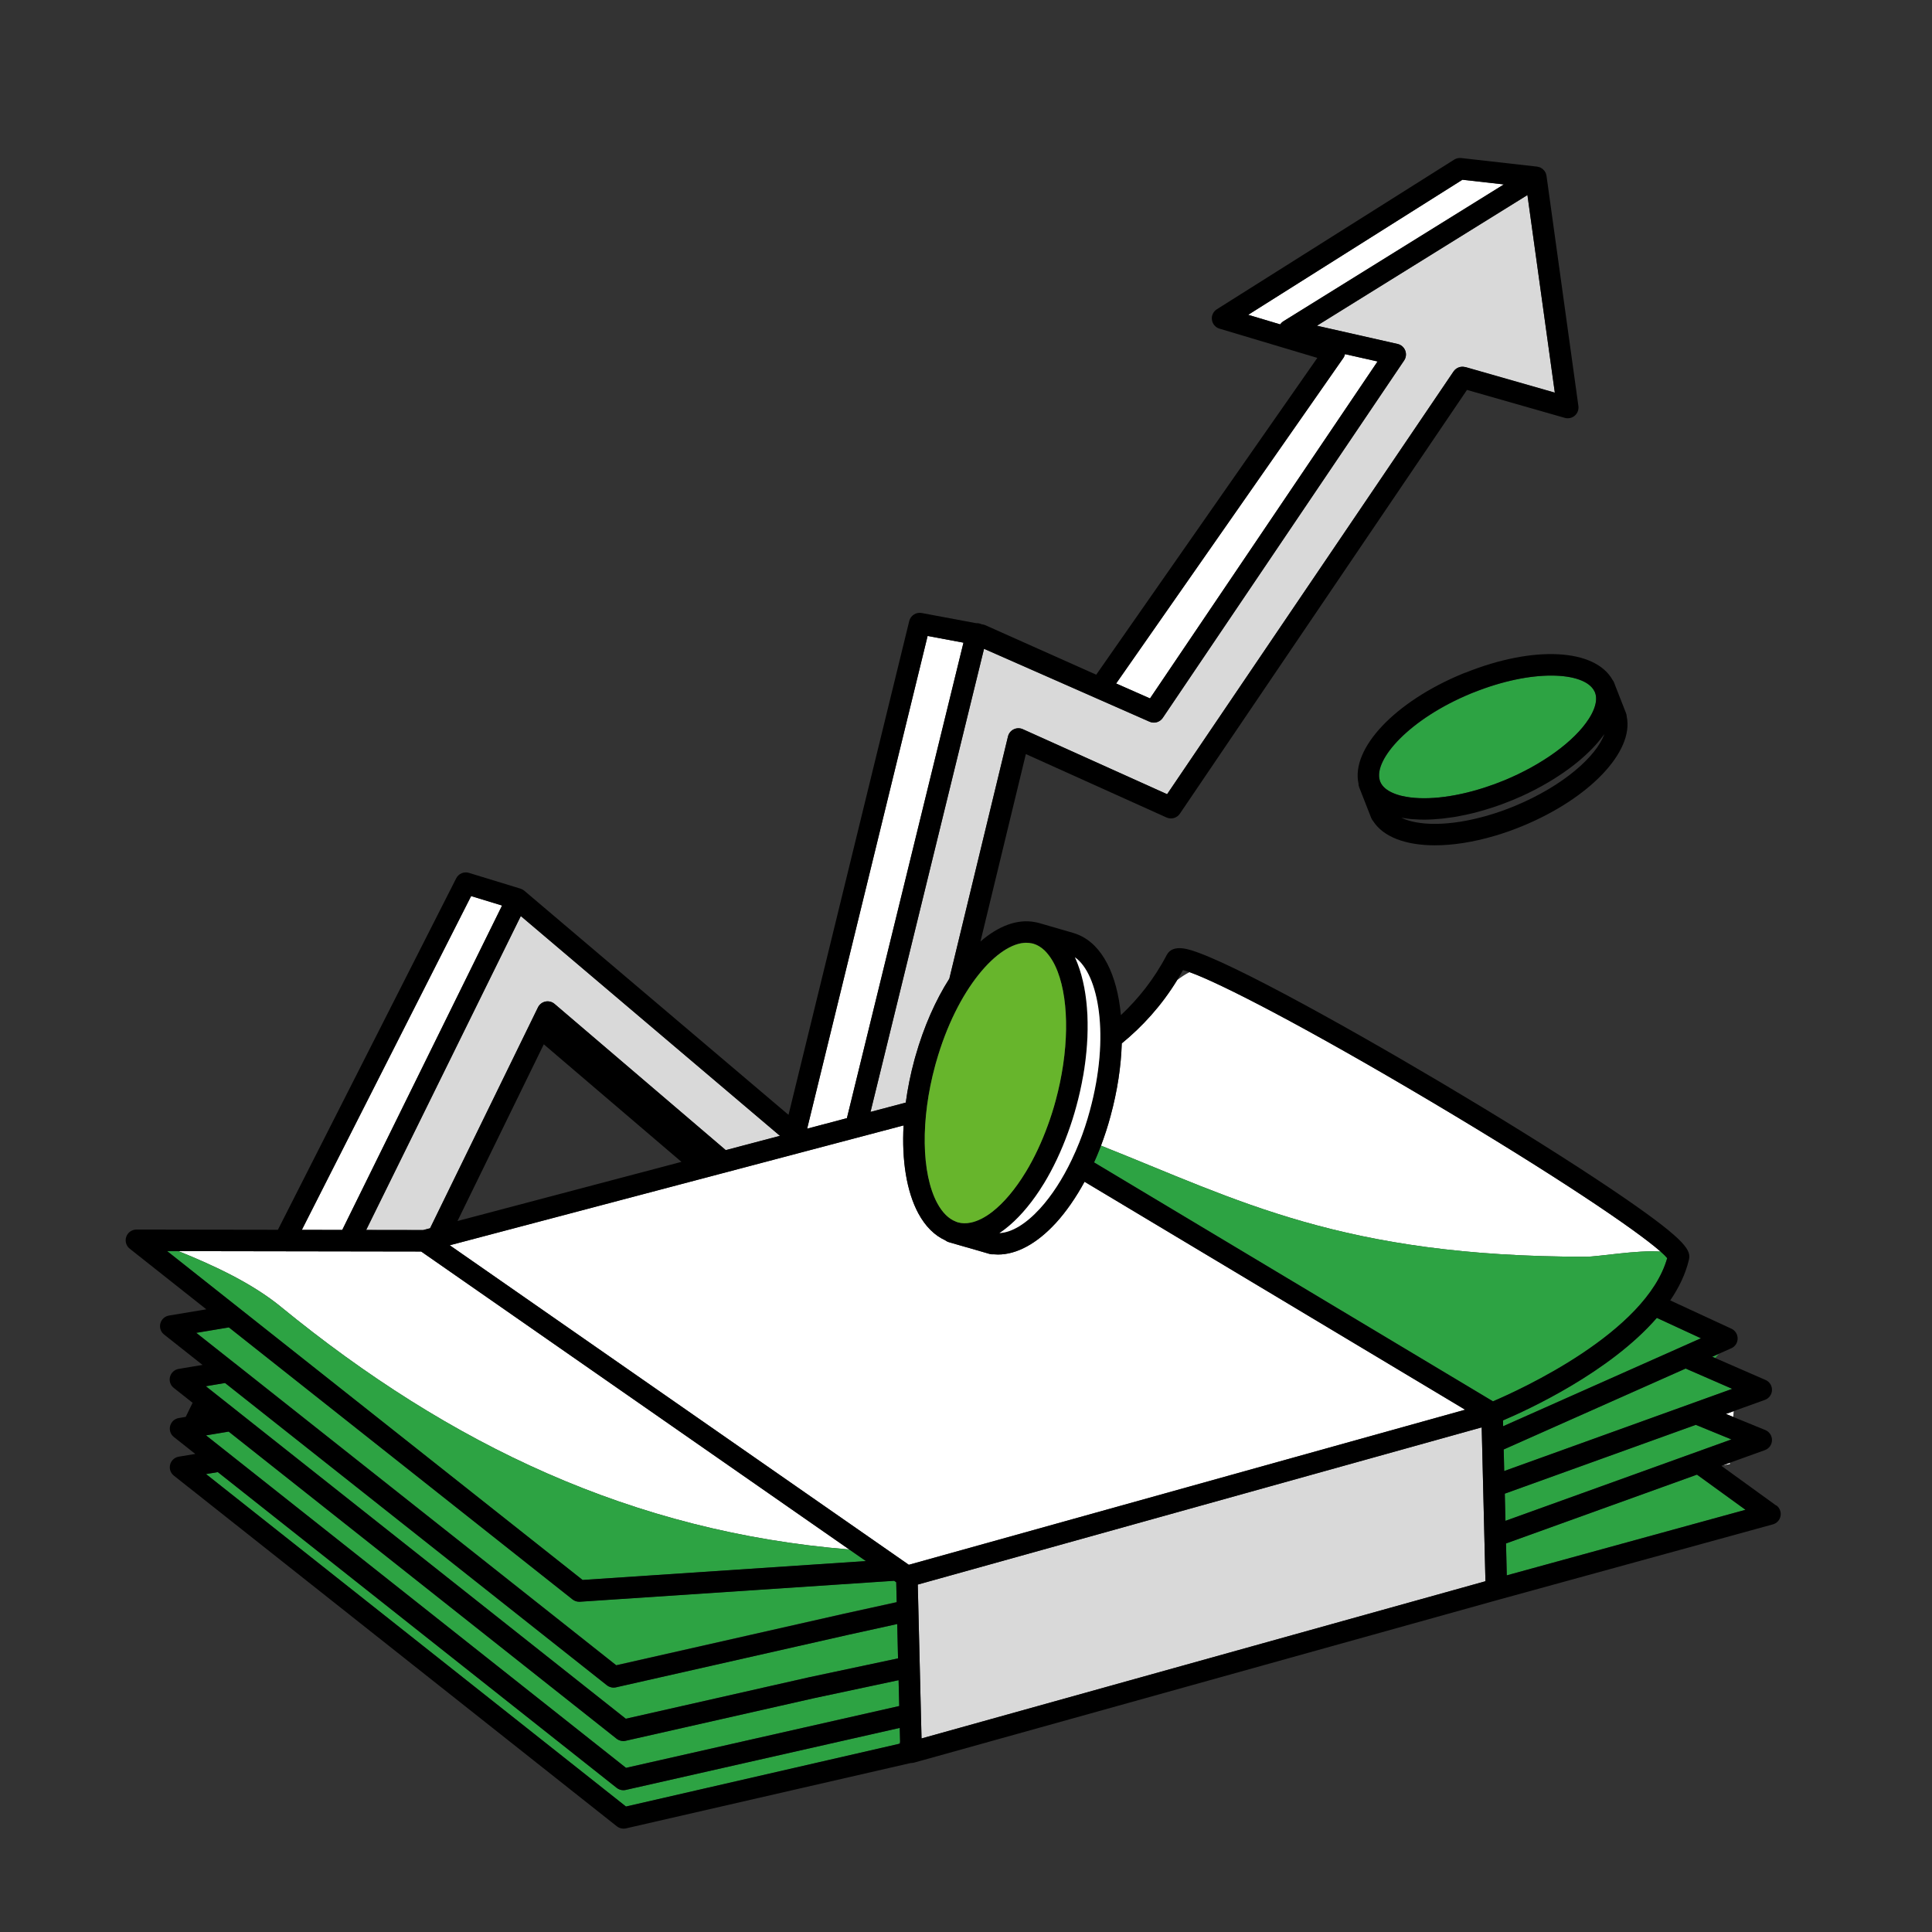 <?xml version="1.0" encoding="UTF-8"?>
<svg xmlns="http://www.w3.org/2000/svg" id="Warstwa_1" data-name="Warstwa 1" viewBox="0 0 450 450">
  <rect x="0" y="0" width="450" height="450" fill="#333333" stroke="none"/>
  <defs>
    <style>
      .cls-1 {
        fill: #d9d9d9;
      }

      .cls-2 {
        fill: #fff;
      }

      .cls-3 {
        fill: none;
      }

      .cls-4 {
        fill: #67b52c;
      }

      .cls-5 {
        fill: #2da343;
      }
    </style>
  </defs>
  <path class="cls-3" d="M373.19,171.65c-.15.2-.31.41-.47.61-.14.17-.28.34-.42.51-.17.2-.34.4-.51.6-.15.17-.31.34-.47.51-.18.2-.36.39-.55.58-.17.17-.34.34-.51.51-.2.19-.39.39-.6.58-.18.17-.36.34-.55.51-.21.19-.42.38-.64.57-.19.17-.38.33-.58.5-.22.19-.45.38-.68.56-.2.16-.4.33-.61.49-.24.19-.48.37-.72.55-.21.16-.42.32-.64.47-.25.18-.51.36-.76.54-.22.15-.44.31-.66.46-.27.18-.54.36-.81.54-.23.15-.45.3-.68.44-.28.18-.57.35-.85.53-.23.14-.46.28-.69.42-.3.18-.6.35-.9.52-.23.13-.46.27-.7.4-.32.17-.64.34-.96.52-.23.12-.46.25-.69.37-.34.18-.69.35-1.04.52-.22.11-.44.22-.66.33-.39.19-.78.37-1.18.55-.19.09-.38.18-.57.26-.59.26-1.18.52-1.79.77-1.62.67-3.3,1.29-4.99,1.83-.87.28-1.73.53-2.59.77-.23.06-.46.12-.7.19-.69.18-1.38.35-2.07.51-.18.04-.36.08-.53.12-.84.18-1.67.34-2.49.48-.17.03-.34.05-.51.08-.67.11-1.33.2-1.99.27-.21.02-.42.05-.63.07-1.42.15-2.81.23-4.14.23-.16,0-.3,0-.46-.01-.19,0-.37,0-.56-.01-.61-.02-1.21-.05-1.79-.1-.11-.01-.23-.01-.34-.03-.66-.07-1.3-.16-1.92-.27-.06-.01-.14-.02-.2-.03,3.75,1.84,10.98,2.18,20.35-.58,1.96-.57,3.97-1.28,5.99-2.11,11.55-4.76,19.13-11.69,20.95-16.78-.04.05-.08.1-.12.15-.12.17-.25.33-.37.5Z"></path>
  <polygon class="cls-3" points="158.72 270.62 126.66 243.24 106.56 284.4 158.72 270.62"></polygon>
  <path class="cls-3" d="M209.66,406.11v-.44c-.09.17-.17.34-.26.5l.26-.06Z"></path>
  <path class="cls-3" d="M277.06,226.44c-.6-.21-1.12-.37-1.53-.47-.43.79-.88,1.55-1.34,2.3.92-.69,1.87-1.32,2.87-1.83Z"></path>
  <polygon class="cls-2" points="197.26 260.44 224.41 149.69 216.06 148.13 188 262.89 197.26 260.44"></polygon>
  <path class="cls-2" d="M267.86,162.68l53-78.48-7.59-1.71c-.07.32-.19.63-.38.9l-52.92,75.82,7.89,3.48Z"></path>
  <path class="cls-2" d="M298.17,75.55c.19-.28.44-.52.73-.71l51.37-31.89-9.66-1.09-49.9,31.46,7.45,2.23Z"></path>
  <polygon class="cls-2" points="79.72 286.48 116.94 210.92 109.74 208.72 70.31 286.46 79.72 286.48"></polygon>
  <path class="cls-1" d="M355.77,45.44l-49.04,30.44,18.8,4.25c.81.18,1.47.75,1.77,1.52.3.77.21,1.64-.25,2.32l-56.22,83.25c-.68,1-1.97,1.38-3.08.89l-38.55-16.98-26.44,107.87,8.21-2.17c.44-3.27,1.11-6.63,2.03-10l.22-.78c1.97-6.95,4.72-13.11,7.9-18.09l13.66-56.41c.17-.72.66-1.33,1.33-1.66.67-.33,1.45-.34,2.13-.03l33.6,15.14,66.72-98.47c.61-.89,1.72-1.3,2.76-1l20.83,5.96-6.38-46.02Z"></path>
  <path class="cls-1" d="M121.31,213.37l-36.02,73.12,13.28.02,1.61-.42,25.13-51.45c.34-.7.98-1.19,1.74-1.35.76-.16,1.54.04,2.13.55l39.88,34.06,12.62-3.33-60.36-51.19Z"></path>
  <path class="cls-2" d="M261.28,243.02c-.15,5.28-1,11.03-2.62,16.95-.64,2.39-1.4,4.69-2.22,6.87,31.96,12.67,56.05,25.88,112.99,25.88,2.9,0,11.85-1.6,17.36-1.2-5.78-5.1-24.49-17.73-53.35-34.88-29.14-17.31-49.3-27.71-56.37-30.21-1,.51-1.95,1.13-2.87,1.83-3.7,6.05-8.18,10.89-12.91,14.76Z"></path>
  <path class="cls-2" d="M402.91,341.03c0-.11.02-.22.02-.33l-1.6.58c.52-.08,1.05-.17,1.57-.25Z"></path>
  <path class="cls-2" d="M403.71,330.04c.03-.45.07-.9.1-1.35l-1.81.65,1.71.7Z"></path>
  <path class="cls-2" d="M65.44,304.39c39.45,32.26,82,52.42,132.36,56.51l-51.96-36.17-47.74-33.23-56.53-.09c8.42,3.4,17.17,7.49,23.87,12.97Z"></path>
  <path class="cls-5" d="M209.4,406.17c.09-.16.17-.33.25-.5l-.08-3.21-63.83,14.45c-.18.04-.37.06-.55.06-.56,0-1.11-.19-1.55-.54l-92.91-73.55-2.74.46,97.82,77.44,63.6-14.6Z"></path>
  <path class="cls-5" d="M55.48,328.84s0,0,0,0l90.28,71.48,42.74-9.67,20.67-4.39-.19-8-11.28,2.48-12.37,2.8h0s-41.88,9.47-41.88,9.47c-.18.04-.37.06-.55.06-.17,0-.34-.02-.5-.06-.05,0-.09-.02-.14-.04-.12-.03-.24-.07-.35-.12-.04-.02-.09-.04-.13-.06-.15-.08-.29-.16-.43-.27l-88.93-70.4-4.47.75,7.53,5.96Z"></path>
  <path class="cls-5" d="M208.86,373.17l-.11-4.65-.49-.34-73.19,4.88c-.06,0-.11,0-.17,0-.56,0-1.11-.19-1.55-.54l-80.04-63.36-7.6,1.27,8.94,7.07s0,0,.01,0l88.86,70.35,53.09-12.01,12.25-2.69Z"></path>
  <path class="cls-5" d="M135.7,368.01l65.98-4.4-3.88-2.7c-50.36-4.1-92.91-24.26-132.36-56.51-6.71-5.48-15.45-9.57-23.87-12.97h-2.64s96.77,76.6,96.77,76.6Z"></path>
  <path class="cls-5" d="M209.45,397.36l-.15-6.02-19.69,4.19h0l-43.91,9.93c-.18.04-.37.06-.55.06,0,0,0,0,0,0,0,0,0,0,0,0-.16,0-.33-.02-.49-.06-.05,0-.09-.02-.14-.04-.12-.03-.24-.07-.35-.12-.05-.02-.09-.04-.13-.06-.15-.08-.29-.16-.43-.27l-90.35-71.53-5.27.88,97.82,77.44,63.64-14.4Z"></path>
  <polygon class="cls-5" points="350.78 359.5 350.96 366.93 406.55 351.66 395.25 343.47 350.78 359.5"></polygon>
  <path class="cls-5" d="M399.51,316.31c.28-.33.55-.65.83-.98l-1.53.68.69.3Z"></path>
  <path class="cls-5" d="M369.43,292.72c-56.94,0-81.03-13.21-112.99-25.88-.14.36-.27.72-.41,1.07-.38.95-.78,1.9-1.2,2.83l92.91,55.65c6.16-2.62,35.67-16,40.58-33.35-.31-.39-.84-.91-1.54-1.53-5.5-.39-14.45,1.2-17.36,1.2Z"></path>
  <polygon class="cls-5" points="350.65 354.23 403.28 335.27 394.98 331.87 350.49 347.9 350.65 354.23"></polygon>
  <polygon class="cls-5" points="350.24 337.61 350.36 342.63 403.47 323.49 392.62 318.76 350.24 337.61"></polygon>
  <path class="cls-5" d="M350.08,330.84l.03,1.36,46.07-20.49-10.27-4.75c-11.05,12.71-30.12,21.45-35.83,23.88Z"></path>
  <polygon class="cls-1" points="345.11 332.46 213.76 369.07 214.64 404.92 345.99 368.3 345.11 332.46"></polygon>
  <path class="cls-2" d="M104.75,290.05l106.92,74.42,129.58-36.12-88.65-53.1c-2,3.69-4.28,6.97-6.68,9.6-.03.03-.06.06-.09.09-4.36,4.74-9.04,7.26-13.38,7.26-.35,0-.71-.02-1.05-.05-.31.03-.62,0-.93-.09l-5.23-1.52s-.02,0-.04,0l-4.19-1.21c-.32-.09-.61-.25-.86-.44-2.52-1.16-4.62-3.25-6.26-6.27-2.73-5.07-3.89-12.34-3.44-20.5l-105.72,27.92Z"></path>
  <path d="M413.7,350.66l-12.76-9.24.39-.14,1.6-.58,8.15-2.94c.97-.35,1.63-1.26,1.65-2.3.02-1.03-.59-1.97-1.55-2.37l-7.48-3.06-1.71-.7,1.81-.65,7.28-2.62c.96-.35,1.62-1.25,1.65-2.27s-.56-1.96-1.5-2.37l-11.73-5.11-.69-.3,1.53-.68,2.91-1.29c.9-.4,1.48-1.29,1.48-2.27,0-.98-.56-1.88-1.45-2.29l-14.25-6.59c2.02-2.97,3.55-6.11,4.34-9.42.51-2.13-.25-4.28-14.94-14.39-8.4-5.78-20.34-13.4-33.64-21.45-23.17-14.04-53.49-31.17-65.31-35.6-2.35-.88-6.29-2.36-7.75.44-2.93,5.61-6.63,10.2-10.65,13.97-.87-9.4-4.33-16.43-9.97-18.74-.35-.15-.7-.27-1.12-.4l-7.96-2.31s0,0-.01,0c0,0,0,0,0,0-.3-.08-.58-.15-.89-.2-4.15-.82-8.58.88-12.76,4.5l10.57-43.65,32.77,14.77c1.11.5,2.42.13,3.1-.88l66.88-98.71,22.78,6.51c.81.23,1.69.04,2.33-.52.64-.55.95-1.39.84-2.23l-7.43-53.64s0-.03-.01-.04c-.01-.09-.05-.18-.07-.27-.03-.11-.06-.23-.1-.33,0-.02,0-.03-.02-.05-.03-.07-.08-.12-.12-.19-.06-.1-.11-.21-.19-.3-.06-.08-.13-.14-.2-.21-.08-.08-.15-.16-.24-.23-.08-.06-.17-.11-.26-.16-.07-.04-.13-.09-.2-.13-.03-.01-.05-.01-.08-.03-.09-.04-.19-.06-.29-.09-.11-.03-.22-.06-.33-.08-.03,0-.06-.02-.09-.02l-17.69-2c-.57-.06-1.13.07-1.61.37l-55.29,34.86c-.83.52-1.28,1.48-1.14,2.45.13.97.82,1.78,1.76,2.06l22.79,6.81-51.5,73.79-25.81-11.52c-.18-.08-.37-.14-.56-.17l-.36-.07-.09-.04c-.37-.16-.78-.22-1.17-.2l-12.67-2.37c-1.29-.24-2.57.58-2.89,1.86l-28.12,115.03-61.53-52.19c-.05-.05-.12-.08-.17-.12-.08-.06-.16-.12-.25-.17-.08-.04-.17-.07-.25-.11-.07-.03-.13-.07-.21-.09l-12.03-3.68c-1.16-.36-2.41.18-2.96,1.26l-41.53,81.87-32.96-.05h0c-1.06,0-2.01.67-2.36,1.68-.35,1-.03,2.12.81,2.78l17.84,14.12-8.7,1.45c-.97.16-1.76.88-2.01,1.84-.25.96.09,1.97.87,2.58l8.95,7.08-5.56.93c-.98.16-1.76.89-2.01,1.84-.25.96.09,1.97.87,2.58l4.39,3.47-1.6,3.28-1.62.27c-.97.16-1.76.88-2.01,1.84-.25.96.09,1.97.87,2.58l4.98,3.94-3.84.64c-.97.16-1.76.88-2.01,1.84-.25.96.09,1.97.87,2.58l3.2,2.54s.1.07.15.11l99.83,79.03c.45.35.99.54,1.55.54.19,0,.37-.02.56-.06l66.36-15.23s.07,0,.1,0c.22,0,.45-.03.67-.09l1.92-.54h.03s0,0,0,0l134.36-37.45h0s63.7-17.5,63.7-17.5c.93-.25,1.63-1.02,1.8-1.96s-.21-1.91-.99-2.47ZM47.99,343.34l2.74-.46,92.91,73.55c.45.35.99.54,1.55.54.18,0,.37-.02.55-.06l63.83-14.45.08,3.21v.44s-.25.06-.25.06l-63.6,14.6-97.82-77.44ZM47.95,322.88l4.47-.75,88.93,70.4c.13.11.28.19.43.27.04.02.09.04.13.06.11.05.23.09.35.12.05.01.09.03.14.04.17.03.33.06.5.06.18,0,.37-.02.55-.06l41.88-9.47h0s12.37-2.8,12.37-2.8l11.28-2.48.19,8-20.67,4.39-42.74,9.67-90.28-71.48s0,0,0,0l-7.53-5.96ZM41.57,291.41l56.53.09,47.74,33.23,51.96,36.17,3.88,2.7-65.98,4.4-96.77-76.6h2.64ZM341.32,85.51c-1.04-.3-2.15.11-2.76,1l-66.72,98.47-33.6-15.14c-.68-.31-1.46-.29-2.13.03-.67.33-1.16.93-1.33,1.66l-13.66,56.41c-3.18,4.98-5.93,11.14-7.9,18.09l-.22.78c-.92,3.38-1.59,6.74-2.03,10l-8.21,2.17,26.44-107.87,38.55,16.98c1.11.49,2.4.11,3.08-.89l56.22-83.25c.46-.68.56-1.55.25-2.32-.3-.77-.97-1.34-1.77-1.52l-18.8-4.25,49.04-30.44,6.38,46.02-20.83-5.96ZM253.84,258.66s0,0,0,0c-.7,2.59-1.52,5.08-2.45,7.4-.55,1.4-1.16,2.78-1.8,4.11-2.1,4.4-4.62,8.28-7.28,11.22-.03.03-.06.06-.08.09-3.3,3.61-6.6,5.6-9.45,5.72.47-.31.95-.65,1.42-1.02,2.73-2.12,5.42-5.15,7.85-8.81.35-.52.69-1.06,1.02-1.61.03-.04.06-.09.09-.13,2.16-3.56,4.04-7.55,5.59-11.83.74-2.02,1.4-4.09,1.95-6.15.64-2.33,1.16-4.67,1.56-6.97,1.75-9.98,1.34-19.44-1.26-26.2-.2-.53-.42-1.05-.65-1.54,5.55,3.89,8.21,18.35,3.48,35.7ZM385.91,306.96l10.27,4.75-46.07,20.49-.03-1.36c5.71-2.43,24.78-11.17,35.83-23.88ZM394.98,331.87l8.3,3.4-52.63,18.96-.15-6.33,44.49-16.03ZM345.99,368.3l-131.35,36.62-.87-35.84,131.35-36.62.87,35.84ZM145.81,411.77l-97.82-77.44,5.27-.88,90.35,71.53c.13.11.28.19.43.27.04.02.09.04.13.06.11.05.23.09.35.12.05.01.09.03.14.04.16.03.32.05.49.06,0,0,0,0,0,0,0,0,0,0,0,0,.18,0,.37-.02.55-.06l43.91-9.93h0l19.69-4.19.15,6.02-63.64,14.4ZM143.52,387.87l-88.86-70.35s0,0-.01,0l-8.94-7.07,7.6-1.27,80.04,63.36c.44.35.99.54,1.55.54.06,0,.11,0,.17,0l73.19-4.88.49.34.11,4.65-12.25,2.69-53.09,12.01ZM210.47,262.12c-.45,8.16.71,15.43,3.44,20.5,1.63,3.02,3.74,5.12,6.26,6.27.25.2.54.35.86.44l4.19,1.21s.02,0,.04,0l5.23,1.52c.31.09.62.12.93.09.35.03.7.05,1.05.05,4.34,0,9.01-2.52,13.38-7.26.03-.03.06-.06.09-.09,2.4-2.63,4.67-5.92,6.68-9.6l88.65,53.1-129.58,36.12-106.92-74.42,105.72-27.92ZM158.72,270.62l-52.16,13.78,20.1-41.16,32.06,27.38ZM239.05,219.58c.39,0,.76.04,1.13.11.04,0,.09.02.13.02.13.02.24.05.33.07.95.28,1.85.82,2.67,1.59.35.33.67.72.99,1.14.5.66.98,1.42,1.4,2.28.23.47.44.96.64,1.48,0,0,0,0,0,0,2.79,7.26,2.62,18.77-.46,30.07-.52,1.92-1.13,3.85-1.82,5.74-1.42,3.93-3.14,7.57-5.1,10.83-.03.04-.05.08-.08.12-2.39,3.93-5.07,7.11-7.75,9.2-1.69,1.32-3.42,2.19-5,2.52-1.07.23-2.11.2-3.02-.06-.11-.03-.22-.06-.32-.11-.05-.02-.1-.05-.16-.07-1.67-.63-3.12-2.07-4.32-4.28-3.72-6.9-3.91-19.51-.48-32.1l.21-.76c4.87-17.21,14.46-27.81,21.01-27.81ZM350.28,42.96l-51.37,31.89c-.3.19-.54.43-.73.71l-7.45-2.23,49.9-31.46,9.66,1.09ZM312.89,83.38c.19-.27.31-.58.38-.9l7.59,1.71-53,78.48-7.89-3.48,52.92-75.82ZM224.41,149.69l-27.15,110.75-9.26,2.45,28.06-114.76,8.35,1.56ZM169.05,267.89l-39.88-34.06c-.59-.5-1.37-.7-2.13-.55-.76.16-1.4.66-1.74,1.35l-25.13,51.45-1.61.42-13.28-.02,36.02-73.12,60.36,51.19-12.62,3.33ZM116.94,210.92l-37.23,75.56-9.41-.02,39.43-77.75,7.21,2.2ZM350.96,366.93l-.18-7.43,44.48-16.03,11.3,8.19-55.6,15.27ZM403.47,323.49l-53.11,19.14-.12-5.02,42.38-18.85,10.85,4.73ZM275.53,225.96c.41.1.93.26,1.53.47,7.07,2.5,27.23,12.9,56.37,30.21,28.87,17.14,47.58,29.78,53.35,34.88.7.62,1.23,1.14,1.54,1.53-4.91,17.35-34.43,30.72-40.58,33.35l-92.91-55.65c.42-.93.83-1.88,1.2-2.83.14-.35.27-.71.41-1.07.83-2.18,1.58-4.48,2.22-6.87,1.61-5.92,2.46-11.68,2.62-16.95,4.73-3.87,9.21-8.71,12.91-14.76.46-.75.91-1.51,1.34-2.3Z"></path>
  <path class="cls-5" d="M321.37,181.72s.03.09.04.14c.01.06.04.11.06.17.24.62.65,1.16,1.24,1.65.92.75,2.25,1.35,3.86,1.72,4.86,1.14,11.86.43,19.21-1.95,1.56-.5,3.1-1.07,4.61-1.69,8.81-3.63,16.34-9.11,19.68-14.32.93-1.43,1.5-2.83,1.66-4.05.07-.59.05-1.13-.07-1.62,0-.03-.02-.06-.03-.1-.04-.13-.07-.26-.12-.38-.02-.06-.04-.11-.07-.16-.03-.05-.05-.08-.07-.13-1.12-2.29-4.81-3.64-10.06-3.64-4.94,0-11.27,1.2-18.14,3.96-.21.08-.36.14-.52.21-14.34,5.91-22.7,15.38-21.27,20.2Z"></path>
  <path d="M341.35,156.65c-.21.08-.41.16-.68.27-15.79,6.51-26.02,17.39-24.25,25.6,0,.28.05.57.16.85l2.8,7.14c.11.29.28.55.47.77,2.38,3.68,7.59,5.61,14.38,5.61,4.14,0,8.87-.72,13.9-2.2,2.13-.62,4.31-1.39,6.49-2.29,15.68-6.47,25.97-17.35,24.28-25.49-.01-.26-.06-.53-.16-.78l-.25-.64s0,0,0,0l-2.35-6s0-.01,0-.02h0s0,0,0,0h0s0,0,0,0c0,0,0,0,0,0l-.17-.45c-.08-.22-.2-.41-.34-.6-4.1-7.37-18.4-8.13-34.28-1.75ZM343.16,161.31c6.87-2.76,13.2-3.96,18.14-3.96,5.25,0,8.94,1.36,10.06,3.64.02.05.04.08.07.13.03.05.04.1.07.16.05.12.09.25.12.38,0,.03.02.06.03.1.12.49.14,1.03.07,1.62-.16,1.22-.73,2.62-1.66,4.05-3.33,5.21-10.87,10.69-19.68,14.32-1.5.62-3.05,1.19-4.61,1.69-7.34,2.38-14.34,3.09-19.21,1.95-1.61-.37-2.94-.97-3.86-1.72-.59-.49-1-1.03-1.24-1.65-.02-.05-.04-.11-.06-.17-.01-.05-.02-.09-.04-.14-1.43-4.82,6.93-14.29,21.27-20.2.15-.06.3-.13.52-.21ZM352.73,187.77c-2.02.83-4.03,1.54-5.99,2.11-9.38,2.76-16.6,2.42-20.35.58.06.01.14.02.2.03.62.11,1.26.2,1.92.27.11.01.23.02.34.03.58.05,1.18.08,1.79.1.19,0,.37.01.56.01.15,0,.3.01.46.01,1.32,0,2.71-.08,4.14-.23.21-.02.42-.05.63-.07.65-.08,1.32-.17,1.99-.27.17-.03.34-.05.51-.08.82-.14,1.65-.3,2.49-.48.18-.04.35-.08.53-.12.69-.15,1.38-.32,2.07-.51.23-.06.46-.12.7-.19.86-.24,1.72-.49,2.59-.77,1.68-.54,3.36-1.16,4.99-1.83.6-.25,1.2-.5,1.79-.77.19-.09.38-.18.57-.26.39-.18.79-.36,1.18-.55.22-.11.44-.22.66-.33.35-.17.7-.34,1.04-.52.23-.12.46-.25.69-.37.32-.17.64-.34.96-.52.24-.13.47-.27.7-.4.3-.17.6-.34.9-.52.23-.14.46-.28.69-.42.29-.18.57-.35.85-.53.23-.15.45-.29.68-.44.27-.18.54-.36.81-.54.22-.15.44-.31.66-.46.26-.18.51-.36.76-.54.22-.16.43-.32.64-.47.24-.18.49-.37.72-.55.21-.16.41-.32.61-.49.23-.19.46-.37.68-.56.2-.17.39-.33.58-.5.22-.19.43-.38.64-.57.18-.17.37-.34.55-.51.2-.19.4-.38.6-.58.17-.17.34-.34.51-.51.19-.19.37-.39.55-.58.16-.17.32-.34.47-.51.18-.2.35-.4.51-.6.14-.17.29-.34.42-.51.16-.2.32-.41.47-.61.13-.17.25-.33.37-.5.04-.05.08-.1.12-.15-1.82,5.09-9.41,12.01-20.95,16.78Z"></path>
  <path class="cls-4" d="M218.04,247.39l-.21.76c-3.43,12.59-3.24,25.19.48,32.1,1.19,2.2,2.65,3.64,4.32,4.28.05.02.11.04.16.07.11.05.22.08.32.11.91.26,1.95.29,3.02.06,1.58-.33,3.31-1.2,5-2.52,2.68-2.08,5.36-5.26,7.75-9.2.03-.04.05-.08.08-.12,1.96-3.25,3.67-6.89,5.1-10.83.69-1.89,1.31-3.82,1.82-5.74,3.07-11.29,3.25-22.81.46-30.07,0,0,0,0,0,0-.2-.52-.41-1.01-.64-1.48-.42-.86-.89-1.62-1.4-2.28-.32-.42-.65-.81-.99-1.14-.82-.78-1.72-1.32-2.67-1.59-.09-.03-.2-.06-.33-.07-.04,0-.09-.01-.13-.02-.36-.08-.74-.11-1.13-.11-6.55,0-16.14,10.6-21.01,27.81Z"></path>
  <path class="cls-2" d="M252.27,250.69c-.4,2.3-.92,4.64-1.56,6.97-.55,2.06-1.21,4.13-1.95,6.15-1.55,4.28-3.43,8.26-5.59,11.83-.03.05-.06.09-.09.13-.34.55-.68,1.08-1.02,1.61-2.43,3.66-5.12,6.69-7.85,8.81-.47.37-.94.71-1.42,1.02,2.85-.13,6.15-2.11,9.45-5.72.03-.03.05-.06.08-.09,2.66-2.94,5.18-6.81,7.28-11.22.64-1.33,1.24-2.71,1.8-4.11.93-2.32,1.75-4.81,2.45-7.4,0,0,0,0,0,0,4.73-17.36,2.07-31.81-3.48-35.7.23.49.45,1.01.65,1.54,2.6,6.76,3.01,16.21,1.26,26.2Z"></path>
</svg>
